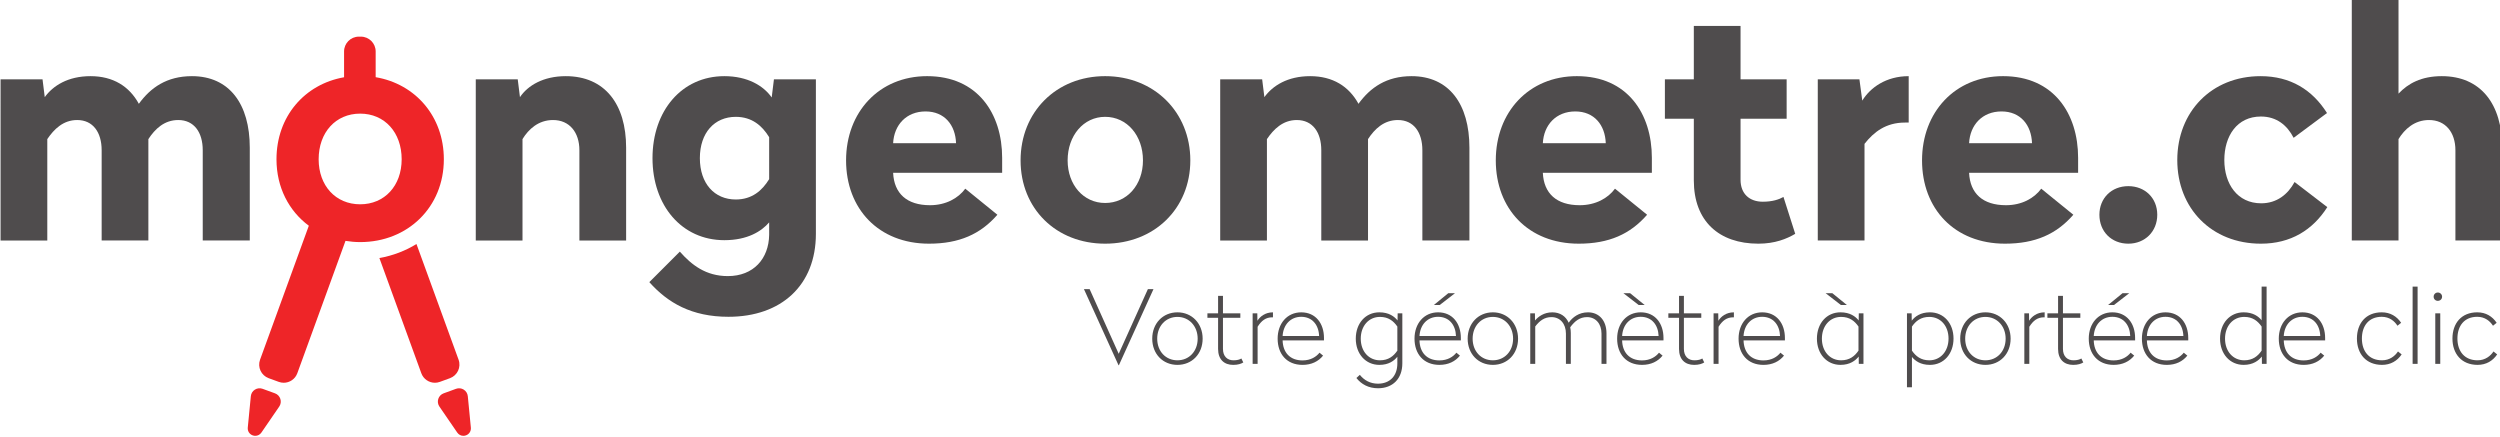 <?xml version="1.0" encoding="UTF-8" standalone="no"?>
<!-- Created with Inkscape (http://www.inkscape.org/) -->

<svg
   width="173.686mm"
   height="30.335mm"
   viewBox="0 0 173.686 30.335"
   version="1.1"
   id="svg5"
   inkscape:version="1.1 (c68e22c387, 2021-05-23)"
   sodipodi:docname="logos_couleurs_noir_CMJN.svg"
   xmlns:inkscape="http://www.inkscape.org/namespaces/inkscape"
   xmlns:sodipodi="http://sodipodi.sourceforge.net/DTD/sodipodi-0.dtd"
   xmlns="http://www.w3.org/2000/svg"
   xmlns:svg="http://www.w3.org/2000/svg">
  <sodipodi:namedview
     id="namedview7"
     pagecolor="#ffffff"
     bordercolor="#666666"
     borderopacity="1.0"
     inkscape:pageshadow="2"
     inkscape:pageopacity="0.0"
     inkscape:pagecheckerboard="0"
     inkscape:document-units="mm"
     showgrid="false"
     fit-margin-top="0"
     fit-margin-left="0"
     fit-margin-right="0"
     fit-margin-bottom="0"
     inkscape:zoom="2.8284271"
     inkscape:cx="10.076272"
     inkscape:cy="63.462833"
     inkscape:window-width="1920"
     inkscape:window-height="1137"
     inkscape:window-x="-8"
     inkscape:window-y="-8"
     inkscape:window-maximized="1"
     inkscape:current-layer="g834" />
  <defs
     id="defs2">
    <clipPath
       clipPathUnits="userSpaceOnUse"
       id="clipPath838">
      <path
         d="M 0,595.276 H 841.89 V 0 H 0 Z"
         id="path836" />
    </clipPath>
  </defs>
  <g
     inkscape:label="Calque 1"
     inkscape:groupmode="layer"
     id="layer1"
     transform="translate(-21.434,-82.434)">
    <g
       id="g834"
       clip-path="url(#clipPath838)"
       transform="matrix(0.353,0,0,-0.353,-40.223,202.602)">
      <g
         id="g840"
         transform="translate(256.632,292.39)">
        <path
           d="m 0,0 c -2.2,-1.345 -4.662,-2.294 -7.299,-2.752 l 8.258,-22.691 c 0.421,-1.145 1.511,-1.859 2.669,-1.859 0.318,0 0.643,0.054 0.959,0.168 l 2.011,0.733 c 1.462,0.536 2.221,2.162 1.692,3.628 z"
           style="fill:#ee2528;fill-opacity:1;fill-rule:nonzero;stroke:none"
           id="path842" />
      </g>
      <g
         id="g844"
         transform="translate(201.992,319.988)">
        <path
           d="m 0,0 c 2.314,3.19 5.505,5.443 10.448,5.443 7.382,0 11.385,-5.505 11.385,-14.077 v -18.267 h -9.258 v 17.767 c 0,3.503 -1.69,5.943 -4.818,5.943 -2.752,0 -4.567,-1.751 -5.881,-3.753 V -26.901 H -7.32 v 17.767 c 0,3.503 -1.689,5.943 -4.817,5.943 -2.753,0 -4.567,-1.814 -5.881,-3.753 v -19.957 h -9.196 V 4.817 h 8.258 l 0.438,-3.504 c 1.626,2.253 4.567,4.13 9.009,4.13 C -5.067,5.443 -1.877,3.441 0,0"
           style="fill:#4f4c4d;fill-opacity:1;fill-rule:nonzero;stroke:none"
           id="path846" />
      </g>
      <g
         id="g848"
         transform="translate(297.894,311.354)">
        <path
           d="M 0,0 V -18.268 H -9.197 V -0.5 c 0,3.503 -1.939,5.943 -5.192,5.943 -2.878,0 -4.818,-1.814 -6.006,-3.754 v -19.957 h -9.197 v 31.719 h 8.259 l 0.437,-3.504 c 1.564,2.315 4.63,4.13 9.009,4.13 C -4.192,14.077 0,8.571 0,0"
           style="fill:#4f4c4d;fill-opacity:1;fill-rule:nonzero;stroke:none"
           id="path850" />
      </g>
      <g
         id="g852"
         transform="translate(312.407,309.29)">
        <path
           d="m 0,0 c 0,-5.005 2.878,-8.133 7.069,-8.133 3.191,0 5.193,1.752 6.569,4.004 V 4.129 C 12.262,6.381 10.26,8.133 7.069,8.133 2.878,8.133 0,5.005 0,0 m 14.139,11.949 0.438,3.566 h 8.258 V -14.89 c 0,-10.134 -6.819,-16.328 -17.205,-16.328 -7.256,0 -11.949,2.753 -15.577,6.82 l 6.006,6.005 c 2.315,-2.628 5.129,-4.817 9.446,-4.817 5.068,0 8.071,3.44 8.133,8.133 v 2.44 c -1.501,-1.752 -4.254,-3.504 -8.821,-3.504 -8.383,0 -14.139,6.82 -14.139,16.141 0,9.322 5.756,16.141 14.139,16.141 4.567,0 7.695,-1.877 9.322,-4.192"
           style="fill:#4f4c4d;fill-opacity:1;fill-rule:nonzero;stroke:none"
           id="path854" />
      </g>
      <g
         id="g856"
         transform="translate(350.442,312.231)">
        <path
           d="M 0,0 H 12.387 C 12.262,3.566 10.135,6.256 6.381,6.256 2.627,6.256 0.187,3.629 0,0 m 21.458,-2.878 v -2.94 H 0 c 0.187,-4.067 2.69,-6.381 7.257,-6.381 3.128,0 5.568,1.376 6.944,3.253 l 6.319,-5.13 c -3.316,-3.817 -7.507,-5.694 -13.451,-5.694 -9.947,0 -16.328,6.882 -16.328,16.392 0,9.509 6.506,16.579 15.953,16.579 9.947,0 14.764,-7.383 14.764,-16.079"
           style="fill:#4f4c4d;fill-opacity:1;fill-rule:nonzero;stroke:none"
           id="path858" />
      </g>
      <g
         id="g860"
         transform="translate(384.787,308.853)">
        <path
           d="m 0,0 c 0,-4.817 3.128,-8.383 7.382,-8.383 4.317,0 7.445,3.566 7.445,8.383 0,4.879 -3.128,8.571 -7.445,8.571 C 3.128,8.571 0,4.879 0,0 m 24.148,0 c 0,-9.51 -7.131,-16.392 -16.766,-16.392 -9.634,0 -16.641,6.882 -16.641,16.392 0,9.509 7.007,16.579 16.641,16.579 9.635,0 16.766,-7.07 16.766,-16.579"
           style="fill:#4f4c4d;fill-opacity:1;fill-rule:nonzero;stroke:none"
           id="path862" />
      </g>
      <g
         id="g864"
         transform="translate(442.029,319.988)">
        <path
           d="m 0,0 c 2.314,3.19 5.505,5.443 10.447,5.443 7.383,0 11.387,-5.505 11.387,-14.077 v -18.267 h -9.26 v 17.767 c 0,3.503 -1.688,5.943 -4.816,5.943 -2.753,0 -4.568,-1.751 -5.881,-3.753 v -19.957 h -9.196 v 17.767 c 0,3.503 -1.69,5.943 -4.818,5.943 -2.753,0 -4.567,-1.814 -5.881,-3.753 v -19.957 h -9.196 V 4.817 h 8.258 l 0.437,-3.504 c 1.627,2.253 4.568,4.13 9.009,4.13 C -5.067,5.443 -1.877,3.441 0,0"
           style="fill:#4f4c4d;fill-opacity:1;fill-rule:nonzero;stroke:none"
           id="path866" />
      </g>
      <g
         id="g868"
         transform="translate(478.313,312.231)">
        <path
           d="M 0,0 H 12.387 C 12.262,3.566 10.135,6.256 6.381,6.256 2.628,6.256 0.187,3.629 0,0 m 21.458,-2.878 v -2.94 H 0 c 0.187,-4.067 2.69,-6.381 7.257,-6.381 3.128,0 5.568,1.376 6.944,3.253 l 6.319,-5.13 c -3.316,-3.817 -7.507,-5.694 -13.451,-5.694 -9.947,0 -16.328,6.882 -16.328,16.392 0,9.509 6.506,16.579 15.953,16.579 9.948,0 14.764,-7.383 14.764,-16.079"
           style="fill:#4f4c4d;fill-opacity:1;fill-rule:nonzero;stroke:none"
           id="path870" />
      </g>
      <g
         id="g872"
         transform="translate(517.225,324.805)">
        <path
           d="M 0,0 H 9.072 V -7.757 H 0 v -12.012 c 0,-2.753 1.752,-4.317 4.38,-4.317 1.877,0 3.19,0.438 4.066,0.939 l 2.315,-7.258 c -1.689,-1.001 -4.004,-1.939 -7.257,-1.939 -7.758,0 -12.7,4.442 -12.7,12.45 v 12.137 h -5.693 V 0 h 5.693 V 10.51 H 0 Z"
           style="fill:#4f4c4d;fill-opacity:1;fill-rule:nonzero;stroke:none"
           id="path874" />
      </g>
      <g
         id="g876"
         transform="translate(550.318,316.297)">
        <path
           d="M 0,0 H -0.751 C -4.504,0 -6.882,-1.876 -8.696,-4.191 V -23.21 h -9.197 V 8.508 h 8.196 L -9.134,4.317 C -7.57,6.882 -4.441,9.134 0,9.134 Z"
           style="fill:#4f4c4d;fill-opacity:1;fill-rule:nonzero;stroke:none"
           id="path878" />
      </g>
      <g
         id="g880"
         transform="translate(562.204,312.231)">
        <path
           d="M 0,0 H 12.387 C 12.262,3.566 10.135,6.256 6.381,6.256 2.628,6.256 0.187,3.629 0,0 m 21.458,-2.878 v -2.94 H 0 c 0.187,-4.067 2.69,-6.381 7.257,-6.381 3.128,0 5.568,1.376 6.944,3.253 l 6.319,-5.13 c -3.316,-3.817 -7.507,-5.694 -13.451,-5.694 -9.947,0 -16.328,6.882 -16.328,16.392 0,9.509 6.506,16.579 15.953,16.579 9.948,0 14.764,-7.383 14.764,-16.079"
           style="fill:#4f4c4d;fill-opacity:1;fill-rule:nonzero;stroke:none"
           id="path882" />
      </g>
      <g
         id="g884"
         transform="translate(599.239,298.154)">
        <path
           d="m 0,0 c 0,-3.315 -2.44,-5.693 -5.693,-5.693 -3.316,0 -5.694,2.378 -5.694,5.693 0,3.253 2.378,5.63 5.694,5.63 C -2.44,5.63 0,3.316 0,0"
           style="fill:#4f4c4d;fill-opacity:1;fill-rule:nonzero;stroke:none"
           id="path886" />
      </g>
      <g
         id="g888"
         transform="translate(632.645,318.174)">
        <path
           d="m 0,0 -6.568,-4.88 c -1.252,2.44 -3.317,4.192 -6.445,4.192 -4.692,0 -7.194,-3.816 -7.194,-8.571 0,-4.692 2.565,-8.508 7.257,-8.508 3.065,0 5.255,1.751 6.569,4.191 l 6.443,-4.942 c -2.877,-4.504 -7.194,-7.195 -13.075,-7.195 -9.697,0 -16.453,6.945 -16.453,16.454 0,9.509 6.756,16.516 16.391,16.516 C -7.194,7.257 -2.878,4.567 0,0"
           style="fill:#4f4c4d;fill-opacity:1;fill-rule:nonzero;stroke:none"
           id="path890" />
      </g>
      <g
         id="g892"
         transform="translate(646.72,321.99)">
        <path
           d="m 0,0 c 1.877,2.002 4.505,3.441 8.509,3.441 7.695,0 11.887,-5.505 11.887,-14.077 v -18.267 h -9.197 v 17.767 c 0,3.503 -1.939,5.943 -5.193,5.943 C 3.128,-5.193 1.189,-7.007 0,-8.946 V -28.903 H -9.196 V 18.643 H 0 Z"
           style="fill:#4f4c4d;fill-opacity:1;fill-rule:nonzero;stroke:none"
           id="path894" />
      </g>
      <g
         id="g896"
         transform="translate(228.787,263.007)">
        <path
           d="M 0,0 -2.442,0.89 C -2.95,1.076 -3.5,1.016 -3.956,0.728 -4.412,0.441 -4.703,-0.032 -4.755,-0.568 l -0.602,-6.178 c -0.065,-0.68 0.322,-1.294 0.964,-1.526 0.17,-0.063 0.343,-0.092 0.514,-0.092 0.472,0 0.921,0.229 1.204,0.643 l 3.51,5.118 h 0.001 c 0.304,0.445 0.385,0.994 0.22,1.507 C 0.89,-0.584 0.506,-0.183 0,0"
           style="fill:#ee2528;fill-opacity:1;fill-rule:nonzero;stroke:none"
           id="path898" />
      </g>
      <g
         id="g900"
         transform="translate(245.549,300.211)">
        <path
           d="m 0,0 c -4.816,0 -8.17,3.655 -8.17,8.858 0,5.289 3.354,8.987 8.17,8.987 4.816,0 8.169,-3.698 8.169,-8.987 C 8.169,3.655 4.816,0 0,0 m 3.051,25.017 v 5.067 c 0,1.606 -1.307,2.912 -2.912,2.912 h -0.396 c -1.605,0 -2.911,-1.306 -2.911,-2.912 v -5.082 c -7.785,-1.367 -13.301,-7.743 -13.301,-16.144 0,-5.533 2.447,-10.176 6.365,-13.077 l -9.602,-26.377 c -0.528,-1.463 0.231,-3.089 1.694,-3.626 l 2.013,-0.734 c 0.315,-0.114 0.639,-0.168 0.956,-0.168 1.157,0 2.248,0.715 2.67,1.863 l 9.485,26.063 c 0.935,-0.148 1.895,-0.241 2.888,-0.241 9.373,0 16.469,6.88 16.469,16.297 0,8.439 -5.601,14.831 -13.418,16.159"
           style="fill:#ee2528;fill-opacity:1;fill-rule:nonzero;stroke:none"
           id="path902" />
      </g>
      <g
         id="g904"
         transform="translate(394.88,268.547)">
        <path
           d="m 0,0 h -0.08 l -6.801,14.963 h 1.12 L -0.04,2.24 5.701,14.963 h 1.1 z"
           style="fill:#4f4c4d;fill-opacity:1;fill-rule:nonzero;stroke:none"
           id="path906" />
      </g>
      <g
         id="g908"
         transform="translate(402.418,273.768)">
        <path
           d="m 0,0 c 0,-2.48 1.661,-4.261 3.981,-4.261 2.301,0 3.981,1.781 3.981,4.261 0,2.461 -1.68,4.281 -3.981,4.281 C 1.661,4.281 0,2.461 0,0 m 8.942,0 c 0,-3.001 -2.1,-5.161 -4.961,-5.161 -2.88,0 -4.961,2.16 -4.961,5.161 0,2.98 2.081,5.182 4.961,5.182 C 6.842,5.182 8.942,2.98 8.942,0"
           style="fill:#4f4c4d;fill-opacity:1;fill-rule:nonzero;stroke:none"
           id="path910" />
      </g>
      <g
         id="g912"
         transform="translate(415.359,278.749)">
        <path
           d="M 0,0 H 3.42 V -0.881 H 0 v -6.121 c 0,-1.46 0.86,-2.24 2.061,-2.24 0.759,0 1.26,0.16 1.56,0.36 l 0.38,-0.78 c -0.4,-0.261 -1.061,-0.481 -1.98,-0.481 -1.781,0 -2.981,1.061 -2.981,3.141 v 6.121 H -3.061 V 0 H -0.96 V 3.44 H 0 Z"
           style="fill:#4f4c4d;fill-opacity:1;fill-rule:nonzero;stroke:none"
           id="path914" />
      </g>
      <g
         id="g916"
         transform="translate(425.199,277.969)">
        <path
           d="m 0,0 h -0.12 c -1.3,0 -2.141,-0.66 -2.901,-1.86 v -7.302 h -0.98 V 0.78 h 0.92 l 0.02,-1.461 C -2.561,0.12 -1.561,0.98 0,0.98 Z"
           style="fill:#4f4c4d;fill-opacity:1;fill-rule:nonzero;stroke:none"
           id="path918" />
      </g>
      <g
         id="g920"
         transform="translate(427.099,274.288)">
        <path
           d="M 0,0 H 7.182 C 7.102,2.2 5.821,3.78 3.66,3.78 1.56,3.78 0.12,2.22 0,0 M 8.142,-0.4 V -0.86 H 0 c 0.06,-2.381 1.44,-3.942 3.921,-3.942 1.64,0 2.721,0.74 3.341,1.521 l 0.7,-0.58 c -0.921,-1.14 -2.281,-1.821 -4.041,-1.821 -3.121,0 -4.901,2.161 -4.901,5.161 0,3.001 1.88,5.182 4.64,5.182 2.861,0 4.482,-2.201 4.482,-5.061"
           style="fill:#4f4c4d;fill-opacity:1;fill-rule:nonzero;stroke:none"
           id="path922" />
      </g>
      <g
         id="g924"
         transform="translate(442.478,273.768)">
        <path
           d="m 0,0 c 0,-2.5 1.58,-4.261 3.78,-4.261 1.66,0 2.661,0.8 3.421,1.901 V 2.381 C 6.441,3.48 5.44,4.281 3.78,4.281 1.58,4.281 0,2.501 0,0 m 7.241,3.581 0.021,1.4 h 0.92 v -9.842 c 0,-3.04 -1.901,-4.901 -4.782,-4.901 -1.86,0 -3.28,0.781 -4.26,2.021 l 0.679,0.62 c 0.841,-1.061 2.041,-1.74 3.562,-1.74 2.34,0 3.82,1.519 3.82,3.98 v 1.32 c -0.62,-0.78 -1.68,-1.6 -3.541,-1.6 -2.721,0 -4.64,2.181 -4.64,5.161 0,3.021 1.919,5.182 4.64,5.182 1.881,0 2.961,-0.821 3.581,-1.601"
           style="fill:#4f4c4d;fill-opacity:1;fill-rule:nonzero;stroke:none"
           id="path926" />
      </g>
      <g
         id="g928"
         transform="translate(458.018,280.389)">
        <path
           d="m 0,0 h -1.16 l 2.841,2.321 h 1.32 z m -3.98,-6.101 h 7.181 c -0.08,2.201 -1.36,3.781 -3.521,3.781 -2.1,0 -3.54,-1.561 -3.66,-3.781 m 8.141,-0.4 v -0.46 H -3.98 c 0.059,-2.381 1.44,-3.941 3.92,-3.941 1.64,0 2.721,0.74 3.341,1.52 l 0.699,-0.58 c -0.919,-1.14 -2.28,-1.82 -4.04,-1.82 -3.121,0 -4.901,2.16 -4.901,5.161 0,3.001 1.881,5.182 4.641,5.182 2.861,0 4.481,-2.202 4.481,-5.062"
           style="fill:#4f4c4d;fill-opacity:1;fill-rule:nonzero;stroke:none"
           id="path930" />
      </g>
      <g
         id="g932"
         transform="translate(464.497,273.768)">
        <path
           d="M 0,0 C 0,-2.48 1.66,-4.261 3.98,-4.261 6.281,-4.261 7.962,-2.48 7.962,0 7.962,2.461 6.281,4.281 3.98,4.281 1.66,4.281 0,2.461 0,0 m 8.941,0 c 0,-3.001 -2.1,-5.161 -4.961,-5.161 -2.88,0 -4.96,2.16 -4.96,5.161 0,2.98 2.08,5.182 4.96,5.182 C 6.841,5.182 8.941,2.98 8.941,0"
           style="fill:#4f4c4d;fill-opacity:1;fill-rule:nonzero;stroke:none"
           id="path934" />
      </g>
      <g
         id="g936"
         transform="translate(483.398,276.908)">
        <path
           d="m 0,0 c 0.78,1.101 2.041,2.041 3.801,2.041 2.241,0 3.64,-1.681 3.64,-4.121 V -8.102 H 6.462 v 5.961 c 0,1.921 -1.141,3.242 -2.841,3.242 -1.42,0 -2.4,-0.761 -3.32,-2.001 C 0.38,-1.26 0.42,-1.641 0.42,-2.021 v -6.081 h -0.96 v 5.961 c 0,1.921 -1.14,3.242 -2.841,3.242 -1.4,0 -2.34,-0.721 -3.2,-1.841 v -7.362 h -0.981 v 9.943 h 0.92 L -6.621,0.44 c 0.64,0.76 1.761,1.601 3.4,1.601 C -1.68,2.041 -0.56,1.261 0,0"
           style="fill:#4f4c4d;fill-opacity:1;fill-rule:nonzero;stroke:none"
           id="path938" />
      </g>
      <g
         id="g940"
         transform="translate(498.357,280.389)">
        <path
           d="m 0,0 h -1.18 l -3.001,2.321 h 1.321 z m -4.44,-6.101 h 7.181 c -0.08,2.201 -1.36,3.781 -3.521,3.781 -2.101,0 -3.54,-1.561 -3.66,-3.781 m 8.141,-0.4 v -0.46 H -4.44 c 0.059,-2.381 1.44,-3.941 3.92,-3.941 1.64,0 2.721,0.74 3.341,1.52 l 0.7,-0.58 c -0.92,-1.14 -2.281,-1.82 -4.041,-1.82 -3.121,0 -4.901,2.16 -4.901,5.161 0,3.001 1.881,5.182 4.641,5.182 2.861,0 4.481,-2.202 4.481,-5.062"
           style="fill:#4f4c4d;fill-opacity:1;fill-rule:nonzero;stroke:none"
           id="path942" />
      </g>
      <g
         id="g944"
         transform="translate(506.077,278.749)">
        <path
           d="M 0,0 H 3.421 V -0.881 H 0 v -6.121 c 0,-1.46 0.86,-2.24 2.061,-2.24 0.759,0 1.259,0.16 1.56,0.36 l 0.38,-0.78 c -0.4,-0.261 -1.061,-0.481 -1.98,-0.481 -1.781,0 -2.981,1.061 -2.981,3.141 v 6.121 H -3.061 V 0 H -0.96 V 3.44 H 0 Z"
           style="fill:#4f4c4d;fill-opacity:1;fill-rule:nonzero;stroke:none"
           id="path946" />
      </g>
      <g
         id="g948"
         transform="translate(515.917,277.969)">
        <path
           d="m 0,0 h -0.12 c -1.3,0 -2.141,-0.66 -2.901,-1.86 v -7.302 h -0.98 V 0.78 h 0.92 l 0.02,-1.461 C -2.561,0.12 -1.561,0.98 0,0.98 Z"
           style="fill:#4f4c4d;fill-opacity:1;fill-rule:nonzero;stroke:none"
           id="path950" />
      </g>
      <g
         id="g952"
         transform="translate(517.816,274.288)">
        <path
           d="M 0,0 H 7.182 C 7.102,2.2 5.821,3.78 3.66,3.78 1.561,3.78 0.12,2.22 0,0 M 8.142,-0.4 V -0.86 H 0 c 0.06,-2.381 1.44,-3.942 3.921,-3.942 1.64,0 2.721,0.74 3.341,1.521 l 0.699,-0.58 c -0.92,-1.14 -2.28,-1.821 -4.04,-1.821 -3.121,0 -4.901,2.161 -4.901,5.161 0,3.001 1.88,5.182 4.64,5.182 2.861,0 4.482,-2.201 4.482,-5.061"
           style="fill:#4f4c4d;fill-opacity:1;fill-rule:nonzero;stroke:none"
           id="path954" />
      </g>
      <g
         id="g956"
         transform="translate(538.156,280.389)">
        <path
           d="m 0,0 h -1.181 l -3,2.321 h 1.321 z m -4.921,-6.621 c 0,-2.5 1.58,-4.261 3.78,-4.261 1.661,0 2.662,0.8 3.421,1.901 v 4.741 c -0.759,1.099 -1.76,1.9 -3.421,1.9 -2.2,0 -3.78,-1.78 -3.78,-4.281 m 7.241,3.581 0.021,1.4 h 0.92 v -9.942 h -0.92 l -0.021,1.44 c -0.62,-0.78 -1.7,-1.64 -3.581,-1.64 -2.72,0 -4.64,2.18 -4.64,5.161 0,3.02 1.92,5.182 4.64,5.182 1.881,0 2.961,-0.821 3.581,-1.601"
           style="fill:#4f4c4d;fill-opacity:1;fill-rule:nonzero;stroke:none"
           id="path958" />
      </g>
      <g
         id="g960"
         transform="translate(550.958,276.148)">
        <path
           d="m 0,0 v -4.741 c 0.76,-1.101 1.761,-1.901 3.421,-1.901 2.2,0 3.78,1.781 3.78,4.282 0,2.5 -1.58,4.26 -3.78,4.26 C 1.761,1.9 0.76,1.1 0,0 m 8.182,-2.36 c 0,-3.001 -1.921,-5.182 -4.641,-5.182 -1.86,0 -2.921,0.801 -3.541,1.561 v -5.961 H -0.98 V 2.601 h 0.919 L -0.04,1.16 c 0.62,0.8 1.7,1.641 3.581,1.641 2.72,0 4.641,-2.161 4.641,-5.161"
           style="fill:#4f4c4d;fill-opacity:1;fill-rule:nonzero;stroke:none"
           id="path962" />
      </g>
      <g
         id="g964"
         transform="translate(561.438,273.768)">
        <path
           d="m 0,0 c 0,-2.48 1.66,-4.261 3.98,-4.261 2.301,0 3.981,1.781 3.981,4.261 0,2.461 -1.68,4.281 -3.981,4.281 C 1.66,4.281 0,2.461 0,0 m 8.941,0 c 0,-3.001 -2.1,-5.161 -4.961,-5.161 -2.88,0 -4.96,2.16 -4.96,5.161 0,2.98 2.08,5.182 4.96,5.182 C 6.841,5.182 8.941,2.98 8.941,0"
           style="fill:#4f4c4d;fill-opacity:1;fill-rule:nonzero;stroke:none"
           id="path966" />
      </g>
      <g
         id="g968"
         transform="translate(577.078,277.969)">
        <path
           d="m 0,0 h -0.12 c -1.3,0 -2.141,-0.66 -2.901,-1.86 v -7.302 h -0.98 V 0.78 h 0.92 l 0.02,-1.461 C -2.561,0.12 -1.561,0.98 0,0.98 Z"
           style="fill:#4f4c4d;fill-opacity:1;fill-rule:nonzero;stroke:none"
           id="path970" />
      </g>
      <g
         id="g972"
         transform="translate(580.678,278.749)">
        <path
           d="M 0,0 H 3.421 V -0.881 H 0 v -6.121 c 0,-1.46 0.86,-2.24 2.061,-2.24 0.759,0 1.259,0.16 1.56,0.36 l 0.38,-0.78 c -0.4,-0.261 -1.061,-0.481 -1.98,-0.481 -1.781,0 -2.981,1.061 -2.981,3.141 v 6.121 H -3.061 V 0 H -0.96 V 3.44 H 0 Z"
           style="fill:#4f4c4d;fill-opacity:1;fill-rule:nonzero;stroke:none"
           id="path974" />
      </g>
      <g
         id="g976"
         transform="translate(590.718,280.389)">
        <path
           d="m 0,0 h -1.16 l 2.841,2.321 h 1.32 z m -3.98,-6.101 h 7.181 c -0.08,2.201 -1.36,3.781 -3.521,3.781 -2.101,0 -3.54,-1.561 -3.66,-3.781 m 8.141,-0.4 v -0.46 H -3.98 c 0.059,-2.381 1.44,-3.941 3.92,-3.941 1.64,0 2.721,0.74 3.341,1.52 l 0.7,-0.58 c -0.92,-1.14 -2.281,-1.82 -4.041,-1.82 -3.121,0 -4.901,2.16 -4.901,5.161 0,3.001 1.881,5.182 4.641,5.182 2.861,0 4.481,-2.202 4.481,-5.062"
           style="fill:#4f4c4d;fill-opacity:1;fill-rule:nonzero;stroke:none"
           id="path978" />
      </g>
      <g
         id="g980"
         transform="translate(597.197,274.288)">
        <path
           d="M 0,0 H 7.182 C 7.102,2.2 5.821,3.78 3.66,3.78 1.561,3.78 0.12,2.22 0,0 M 8.142,-0.4 V -0.86 H 0 c 0.06,-2.381 1.44,-3.942 3.921,-3.942 1.64,0 2.721,0.74 3.341,1.521 l 0.699,-0.58 c -0.92,-1.14 -2.28,-1.821 -4.04,-1.821 -3.121,0 -4.901,2.161 -4.901,5.161 0,3.001 1.88,5.182 4.64,5.182 2.861,0 4.482,-2.201 4.482,-5.061"
           style="fill:#4f4c4d;fill-opacity:1;fill-rule:nonzero;stroke:none"
           id="path982" />
      </g>
      <g
         id="g984"
         transform="translate(612.576,273.768)">
        <path
           d="m 0,0 c 0,-2.5 1.58,-4.261 3.78,-4.261 1.66,0 2.661,0.8 3.421,1.901 V 2.381 C 6.441,3.48 5.44,4.281 3.78,4.281 1.58,4.281 0,2.501 0,0 m 8.182,-4.961 h -0.92 l -0.021,1.44 c -0.62,-0.78 -1.7,-1.64 -3.581,-1.64 -2.721,0 -4.64,2.181 -4.64,5.161 0,3.021 1.919,5.182 4.64,5.182 1.861,0 2.921,-0.801 3.541,-1.561 v 6.621 h 0.981 z"
           style="fill:#4f4c4d;fill-opacity:1;fill-rule:nonzero;stroke:none"
           id="path986" />
      </g>
      <g
         id="g988"
         transform="translate(624.136,274.288)">
        <path
           d="M 0,0 H 7.182 C 7.102,2.2 5.821,3.78 3.66,3.78 1.56,3.78 0.12,2.22 0,0 M 8.142,-0.4 V -0.86 H 0 c 0.06,-2.381 1.44,-3.942 3.921,-3.942 1.64,0 2.721,0.74 3.341,1.521 l 0.7,-0.58 c -0.921,-1.14 -2.281,-1.821 -4.041,-1.821 -3.121,0 -4.901,2.161 -4.901,5.161 0,3.001 1.88,5.182 4.64,5.182 2.861,0 4.482,-2.201 4.482,-5.061"
           style="fill:#4f4c4d;fill-opacity:1;fill-rule:nonzero;stroke:none"
           id="path990" />
      </g>
      <g
         id="g992"
         transform="translate(647.237,276.889)">
        <path
           d="m 0,0 -0.721,-0.58 c -0.58,0.899 -1.56,1.76 -3.1,1.76 -2.561,0 -3.901,-1.8 -3.901,-4.281 0,-2.48 1.38,-4.281 3.961,-4.281 1.52,0 2.561,0.861 3.141,1.74 l 0.72,-0.58 c -0.861,-1.28 -2.181,-2.06 -3.861,-2.06 -3.14,0 -4.941,2.18 -4.941,5.181 0,3 1.761,5.162 4.881,5.162 C -2.141,2.061 -0.86,1.28 0,0"
           style="fill:#4f4c4d;fill-opacity:1;fill-rule:nonzero;stroke:none"
           id="path994" />
      </g>
      <path
         d="m 650.476,268.807 h -0.98 v 15.203 h 0.98 z"
         style="fill:#4f4c4d;fill-opacity:1;fill-rule:nonzero;stroke:none"
         id="path996" />
      <path
         d="m 654.936,268.807 h -0.98 v 9.942 h 0.98 z m 0.36,13.222 c 0,-0.479 -0.381,-0.82 -0.841,-0.82 -0.46,0 -0.82,0.341 -0.82,0.82 0,0.46 0.36,0.821 0.82,0.821 0.46,0 0.841,-0.361 0.841,-0.821"
         style="fill:#4f4c4d;fill-opacity:1;fill-rule:nonzero;stroke:none"
         id="path998" />
      <g
         id="g1000"
         transform="translate(666.036,276.889)">
        <path
           d="m 0,0 -0.721,-0.58 c -0.58,0.899 -1.56,1.76 -3.1,1.76 -2.561,0 -3.901,-1.8 -3.901,-4.281 0,-2.48 1.38,-4.281 3.961,-4.281 1.52,0 2.561,0.861 3.141,1.74 l 0.72,-0.58 c -0.861,-1.28 -2.181,-2.06 -3.861,-2.06 -3.14,0 -4.941,2.18 -4.941,5.181 0,3 1.761,5.162 4.881,5.162 C -2.141,2.061 -0.86,1.28 0,0"
           style="fill:#4f4c4d;fill-opacity:1;fill-rule:nonzero;stroke:none"
           id="path1002" />
      </g>
      <g
         id="g1004"
         transform="translate(266.735,262.44)">
        <path
           d="m 0,0 c -0.052,0.536 -0.343,1.009 -0.799,1.296 -0.456,0.288 -1.01,0.346 -1.514,0.162 l -2.442,-0.89 c -0.506,-0.183 -0.891,-0.584 -1.056,-1.096 -0.165,-0.513 -0.085,-1.062 0.22,-1.507 l 3.511,-5.118 c 0.283,-0.414 0.731,-0.643 1.204,-0.643 0.171,0 0.345,0.029 0.516,0.092 0.641,0.234 1.027,0.848 0.961,1.527 z"
           style="fill:#ee2528;fill-opacity:1;fill-rule:nonzero;stroke:none"
           id="path1006" />
      </g>
    </g>
  </g>
</svg>
